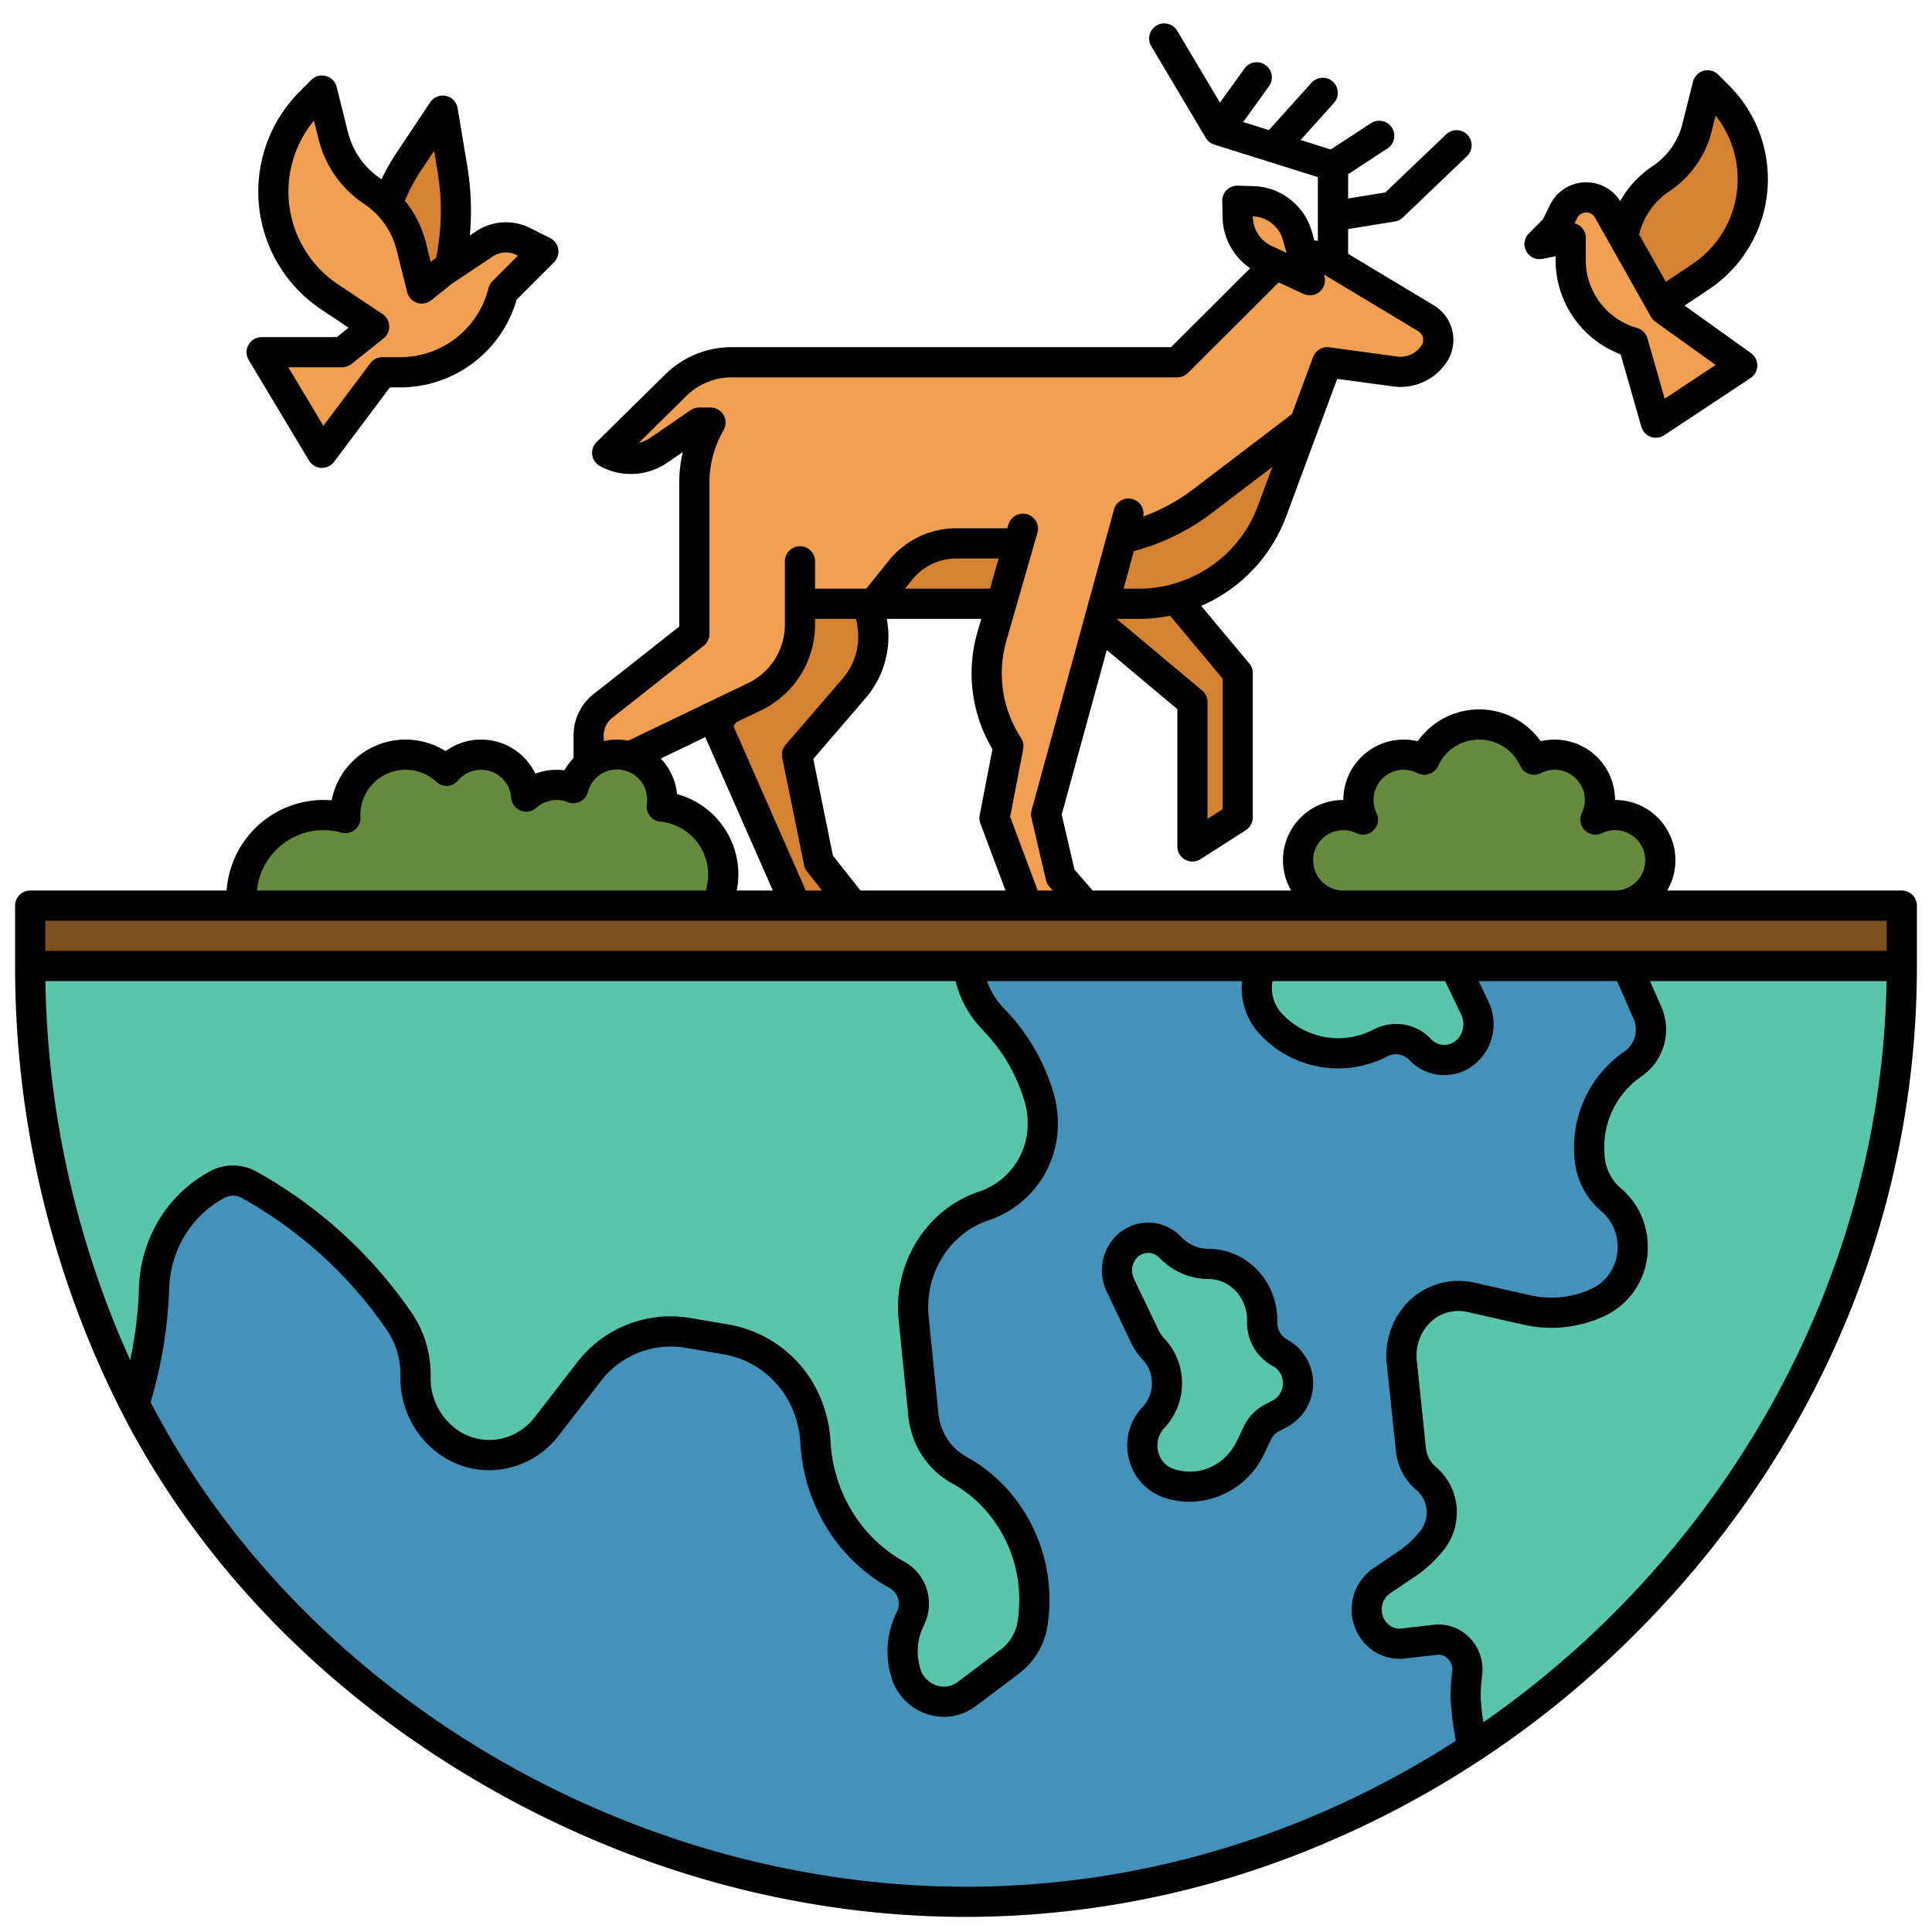 <svg xmlns="http://www.w3.org/2000/svg" width="512" height="512" viewBox="0 0 512 512" xml:space="preserve"><g data-name="filled outline"><path d="M184 128h40l7.055 36.606a21.25 21.25 0 0 1-4.761 17.885L211.223 200 217 228.476 226.109 240h-15.174l-18.86-42.85a10 10 0 0 1 .959-9.76L201 176Zm-66.667-50.667a67.9 67.9 0 0 0 2.561-32.633l-2.561-15.364-9.135 13.7a49.7 49.7 0 0 0-6.865 39.63Z" fill="#d68233" data-original="#d68233"/><path d="M431.15 256H504c0 86.89-46.89 163.35-114.75 207.63C350.14 489.16 304.07 504 256 504c-91.26 0-180.47-53.5-220.41-132.04A255 255 0 0 1 8 256z" fill="#4492b9" data-original="#4492b9"/><path d="M275.33 290.66a24.2 24.2 0 0 1 1.01 6.88c0 9.83-6.05 18.93-15.49 22.01-12.23 4-20.07 16.48-18.72 29.82l2.58 25.61a19.2 19.2 0 0 0 2.99 8.53 18.06 18.06 0 0 0 6.47 6.05 37.1 37.1 0 0 1 9.54 7.49 39.93 39.93 0 0 1 10.4 27 41 41 0 0 1-.48 6.25 15.35 15.35 0 0 1-5.87 9.93l-11.48 8.66a10.13 10.13 0 0 1-6.15 2.09 10.63 10.63 0 0 1-10.12-7.77 19.4 19.4 0 0 1 1.23-14.21 8.8 8.8 0 0 0 .94-3.97 8.67 8.67 0 0 0-4.41-7.63 41.3 41.3 0 0 1-15.25-14.58 43.7 43.7 0 0 1-6.41-20.56 30.3 30.3 0 0 0-1.47-7.84 28.44 28.44 0 0 0-22.02-19.43l-10.4-1.77c-.4-.07-.8-.13-1.2-.17a27.44 27.44 0 0 0-25.09 10.68l-11.04 14.28a20 20 0 0 1-4.22 4.06 19.1 19.1 0 0 1-5.16 2.61c-12.62 4.12-25.39-5.78-25.39-19.54v-.88a24.94 24.94 0 0 0-4.36-14.14 116.7 116.7 0 0 0-39.91-36.23 8.5 8.5 0 0 0-8.02-.09 30.9 30.9 0 0 0-10.9 9.48 32.9 32.9 0 0 0-6.11 18.59 115 115 0 0 1-5.23 30.09A255 255 0 0 1 8 256h248.59a23.43 23.43 0 0 0 6 13.37l1.81 1.97a49 49 0 0 1 6.54 8.99 50.5 50.5 0 0 1 4.39 10.33m115.53-23.47a9.81 9.81 0 0 1-1.7 10.94 8.77 8.77 0 0 1-12.81 0 8.85 8.85 0 0 0-6.41-2.77 8.66 8.66 0 0 0-4.05 1 24.14 24.14 0 0 1-11.23 2.78 24.58 24.58 0 0 1-17.78-7.71 13.96 13.96 0 0 1-3.82-9.67 14.2 14.2 0 0 1 1.21-5.76h50.96a31 31 0 0 1 1.93 3.46ZM431.15 256H504c0 86.89-46.89 163.35-114.75 207.63-.43-5.55-.85-12.1-.85-13.71a48 48 0 0 1 .41-6.31 7.847 7.847 0 0 0-8.41-9.05c-3.06.35-6.24.72-8.59.99a8 8 0 0 1-.97.06 8.4 8.4 0 0 1-5.41-2 9.306 9.306 0 0 1 .73-14.67l6.79-4.58a28.9 28.9 0 0 0 6.7-6.32 11.85 11.85 0 0 0 2.43-7.21 11.72 11.72 0 0 0-4.13-9 11.66 11.66 0 0 1-4.05-7.74l-2.42-23.15a17 17 0 0 1-.09-1.72 16.34 16.34 0 0 1 3.32-9.89 14.73 14.73 0 0 1 14.97-5.55l15.14 3.42a28.5 28.5 0 0 0 6.36.71 29 29 0 0 0 12.56-2.87 16.44 16.44 0 0 0 3.2-27.11 16 16 0 0 1-3.84-4.8 16.5 16.5 0 0 1-1.8-5.97 28 28 0 0 1-.15-2.9 26.88 26.88 0 0 1 11.63-22.32 11.106 11.106 0 0 0 3.79-13.6ZM305.683 375.638a13.25 13.25 0 0 0 0-18.136 12.8 12.8 0 0 1-2.3-3.333l-6.514-13.633a8.965 8.965 0 0 1 1.55-10 8.02 8.02 0 0 1 11.706 0l.047.049a13.93 13.93 0 0 0 10.071 4.366c7.866 0 14.242 6.673 14.242 14.905v.61a9.05 9.05 0 0 0 4.755 8.051 9.194 9.194 0 0 1 0 16.1l-2.19 1.146a8.8 8.8 0 0 0-3.847 4.026l-1.805 3.778a17.7 17.7 0 0 1-21.8 9.449c-7.068-2.464-9.188-11.86-3.915-17.378" fill="#58c5ac" data-original="#b9c759"/><path d="M8 240h496v16H8z" fill="#7d5020" data-original="#7d5020"/><path d="M428 240a12 12 0 1 0-5.2-22.8 11.984 11.984 0 0 0-16.275-15.868 15.979 15.979 0 0 0-29.058 0A11.981 11.981 0 0 0 361.2 217.2 12 12 0 1 0 356 240Z" fill="#678b3d" data-original="#678b3d"/><path d="M138.626 63.98a10.2 10.2 0 0 0-10.216.636L117.333 72l-5.555 4.444L109 65.328a24.87 24.87 0 0 0-10.333-14.661 24.87 24.87 0 0 1-10.332-14.661L85.333 24l-3.065 3.065A33.546 33.546 0 0 0 87.381 78.7l11.77 7.847-8.484 6.788H69.333l16 26.667 16-21.333h4.677a28.16 28.16 0 0 0 27.323-21.334L144 66.667Z" fill="#f0a050" data-original="#f0a050"/><path d="m437.692 82 12.946-8.63a31.13 31.13 0 0 0 13.438-31.017 31.14 31.14 0 0 0-8.693-16.893l-2.844-2.844-2.785 11.14a23.08 23.08 0 0 1-9.587 13.6 23.07 23.07 0 0 0-9.587 13.6L427.8 72.1Z" fill="#d68233" data-original="#d68233"/><path d="M440.992 82 426.34 56a6.673 6.673 0 0 0-11.936 0l-2.28 4.56L408 64.678l8.248-1.65v5.958a22.62 22.62 0 0 0 16.5 21.776L438.829 112l22.888-15.156Z" fill="#f0a050" data-original="#f0a050"/><path d="m274.918 151.653 41.094 34.412v38.253L328 216.635v-38.253l-22.353-26.729L320 132.447V112h-29.717z" fill="#d68233" data-original="#d68233"/><path d="m377.91 84.34-24.64-14.81a13.764 13.764 0 0 0-16.81 2.06L312 96H193.98a21.25 21.25 0 0 0-14.913 6.113L160.913 120a13.18 13.18 0 0 0 13.735-.717L185.271 112h3.021A31.84 31.84 0 0 0 184 128v40l-24.189 19.062a10 10 0 0 0-3.811 7.854V240h19.365L168 224v-24l32.033-15.392A21.11 21.11 0 0 0 212 165.582v-5.84a32 32 0 0 0 4 .258h85.82a37.62 37.62 0 0 0 35.28-24.54l8.63-23.25L351.74 96l17.94 2.44a10 10 0 0 0 1.46.1 10.72 10.72 0 0 0 8.85-4.68 6.69 6.69 0 0 0-2.08-9.52" fill="#f0a050" data-original="#f0a050"/><path d="m345.73 112.21-8.63 23.25A37.62 37.62 0 0 1 301.82 160H232a16 16 0 0 1 16-16h36.188a58.7 58.7 0 0 0 35.572-12.006Z" fill="#d68233" data-original="#d68233"/><path d="M189.679 240a18.088 18.088 0 0 0-14.322-26.244 11.987 11.987 0 0 0-23.426-4.9 11.94 11.94 0 0 0-12.476 2.259 11.986 11.986 0 0 0-21.114-6.858A15.982 15.982 0 0 0 91.5 216c0 .265.027.523.04.785A21.75 21.75 0 0 0 64 237.75a22 22 0 0 0 .115 2.25Z" fill="#678b3d" data-original="#678b3d"/><path d="m327.919 53.206.088 4.367a12.68 12.68 0 0 0 7.357 11.252l11.779 5.44-3.293-11.7a12.68 12.68 0 0 0-11.838-9.237Zm-56.842 86.923L262.86 168.7a35.27 35.27 0 0 0 4.376 29.051l-3.683 19.047L272.236 240h15.523l-6.682-7.682-3.841-16.524 20.729-75.665Z" fill="#f0a050" data-original="#f0a050"/><path d="M341.1 354.975a5.09 5.09 0 0 1-2.609-4.508v-.611c0-10.424-8.183-18.9-18.242-18.9a9.9 9.9 0 0 1-7.226-3.178 12.02 12.02 0 0 0-17.49 0 12.97 12.97 0 0 0-2.267 14.486l6.513 13.634a16.8 16.8 0 0 0 3.013 4.372 9.22 9.22 0 0 1 0 12.608 14.73 14.73 0 0 0-3.63 13.691 14.26 14.26 0 0 0 9.126 10.233 21.1 21.1 0 0 0 6.95 1.18 22.03 22.03 0 0 0 19.774-12.682l1.805-3.779a4.84 4.84 0 0 1 2.093-2.2l2.19-1.147a13.192 13.192 0 0 0 0-23.19Zm-3.709 16.1-2.19 1.147a12.88 12.88 0 0 0-5.6 5.844l-1.806 3.779c-3.151 6.6-10.245 9.705-16.871 7.4a6.21 6.21 0 0 1-3.984-4.552 6.76 6.76 0 0 1 1.637-6.291 17.306 17.306 0 0 0 0-23.663 8.8 8.8 0 0 1-1.577-2.295l-6.514-13.633a5 5 0 0 1 .833-5.51 4.086 4.086 0 0 1 5.969.049 18.05 18.05 0 0 0 12.963 5.6c5.648 0 10.242 4.892 10.242 10.9v.611a12.99 12.99 0 0 0 6.9 11.6 5.2 5.2 0 0 1 0 9.014Z" data-original="#000000"/><path d="M504 236h-62.165A15.971 15.971 0 0 0 428 212a16.005 16.005 0 0 0-19.7-15.567 19.964 19.964 0 0 0-32.594 0A16.005 16.005 0 0 0 356 212a15.971 15.971 0 0 0-13.835 24h-52.584l-4.833-5.558-3.387-14.568 11.947-43.608 18.7 15.661v36.393a4 4 0 0 0 6.157 3.368l11.991-7.68A4 4 0 0 0 332 216.64v-38.26a4 4 0 0 0-.931-2.566l-12.745-15.248a41.64 41.64 0 0 0 22.526-23.714l13.526-36.452 14.744 2a14 14 0 0 0 2.02.139 14.7 14.7 0 0 0 12.15-6.419 10.69 10.69 0 0 0-3.319-15.21l-22.7-13.645V60.7l12.369-2a4 4 0 0 0 2.124-1.056l17-16.25a4 4 0 0 0-5.528-5.784L367.134 51l-9.866 1.6v-6.436l10.421-6.816a4 4 0 0 0-4.378-6.7l-10.65 6.965-7.992-2.508 8.8-9.783a4 4 0 1 0-5.946-5.351l-11.25 12.5-6.8-2.134 6.831-9.507a4 4 0 1 0-6.5-4.668l-6.5 9.04-11.3-19a4 4 0 1 0-6.876 4.088l14.419 24.251a4 4 0 0 0 2.24 1.772l27.466 8.621v16.9a17 17 0 0 0-.941-.131l-.627-2.229a16.6 16.6 0 0 0-15.574-12.152l-4.093-.117a4.06 4.06 0 0 0-2.93 1.157 4 4 0 0 0-1.183 2.921l.088 4.367a16.78 16.78 0 0 0 7.307 13.439L310.346 92H193.98a25.1 25.1 0 0 0-17.717 7.261L158.1 117.15a4 4 0 0 0 .9 6.366 17.1 17.1 0 0 0 17.91-.937l4.033-2.765A36 36 0 0 0 180 128v38.06l-22.659 17.852a13.9 13.9 0 0 0-5.341 11v5.988a16 16 0 0 0-2.422 3.235 16.06 16.06 0 0 0-7.7.887 15.973 15.973 0 0 0-23.778-5.967 19.98 19.98 0 0 0-30.218 13.033Q86.819 212 85.75 212a25.78 25.78 0 0 0-25.684 24H8a4 4 0 0 0-4 4v16a260.6 260.6 0 0 0 28.025 117.773c19.943 39.217 51.918 72.79 92.469 97.09S210.51 508 256 508a242.9 242.9 0 0 0 95.792-19.81 258.8 258.8 0 0 0 80.324-53.976C481.05 386.015 508 322.724 508 256v-16a4 4 0 0 0-4-4m-156-8a8.01 8.01 0 0 1 8-8 7.9 7.9 0 0 1 3.46.8 4 4 0 0 0 5.339-5.34A7.9 7.9 0 0 1 364 212a8.01 8.01 0 0 1 8-8 7.9 7.9 0 0 1 3.643.886 4 4 0 0 0 5.462-1.886 11.979 11.979 0 0 1 21.79 0 4 4 0 0 0 5.462 1.886A7.9 7.9 0 0 1 412 204a8.01 8.01 0 0 1 8 8 7.9 7.9 0 0 1-.8 3.459 4 4 0 0 0 5.339 5.34A7.9 7.9 0 0 1 428 220a8 8 0 0 1 0 16h-72a8.01 8.01 0 0 1-8-8m-24-13.549-3.99 2.557V186.06a4 4 0 0 0-1.432-3.067L295.9 164h5.923a41.4 41.4 0 0 0 8.253-.832L324 179.831Zm-13.488-59.6A33.2 33.2 0 0 1 301.82 156h-4.056l2.727-9.954a59.1 59.1 0 0 0 20.623-10.064l16.066-12.235-3.83 10.322a33.63 33.63 0 0 1-22.838 20.781ZM340 63.643l.942 3.357-3.9-1.8a8.72 8.72 0 0 1-5.035-7.7v-.168A8.64 8.64 0 0 1 340 63.643M162.286 190.2l24.19-19.059A4 4 0 0 0 188 168v-40a28 28 0 0 1 3.754-14 4 4 0 0 0-3.464-6h-3.02a4 4 0 0 0-2.262.7l-10.621 7.281a9.2 9.2 0 0 1-3.093 1.373l12.582-12.4a17.16 17.16 0 0 1 12.1-4.96H312a4 4 0 0 0 2.826-1.169l24.034-23.98 6.6 3.051a4 4 0 0 0 5.529-4.713l-.115-.407c.11.061.222.118.33.183l24.64 14.809a2.687 2.687 0 0 1 .836 3.839 6.7 6.7 0 0 1-5.545 2.933 6.4 6.4 0 0 1-.921-.063l-17.94-2.441a4 4 0 0 0-4.289 2.573l-5.609 15.119-26.112 19.892a51 51 0 0 1-13.291 7.26 3.991 3.991 0 0 0-7.764-1.831l-21.832 79.688a4 4 0 0 0-.038 1.962l3.842 16.524a4 4 0 0 0 .878 1.719l.92 1.058h-3.969l-7.316-19.553 3.469-17.941a4 4 0 0 0-.58-2.947 31.25 31.25 0 0 1-3.878-25.758l8.216-28.567a4 4 0 0 0-7.689-2.211l-.28.977H253.48a22.96 22.96 0 0 0-17.989 8.636L229.578 156H216v-7.25a4 4 0 0 0-8 0v16.83a17.21 17.21 0 0 1-9.7 15.425l-31.8 15.278a15.8 15.8 0 0 0-6.5.113v-1.486a5.95 5.95 0 0 1 2.286-4.71m65.761 45.8-7.317-9.251-5.2-25.625 13.79-16.024A25.08 25.08 0 0 0 235 164h25.047l-1.033 3.59a39.25 39.25 0 0 0 3.994 30.94l-3.384 17.5a4 4 0 0 0 .181 2.16l6.663 17.81Zm-48.622-25.555a15.95 15.95 0 0 0-4.311-9.426l11.8-5.669 17.9 40.65h-9.563a22.045 22.045 0 0 0-15.821-25.555Zm14.953-18 .722-1.031 6.663-3.2A25.25 25.25 0 0 0 216 165.58V164h10.858l.265 1.369a17.13 17.13 0 0 1-3.865 14.512l-15.07 17.51a4 4 0 0 0-.888 3.405l5.78 28.48a4 4 0 0 0 .782 1.686l3.985 5.038h-4.3ZM262.35 156h-22.513l1.892-2.356A15 15 0 0 1 253.48 148h11.171Zm-176.6 64a17.8 17.8 0 0 1 4.728.642 4 4 0 0 0 5.057-4.05l-.021-.346c-.006-.082-.014-.163-.014-.246a11.982 11.982 0 0 1 20.127-8.806 4 4 0 0 0 5.767-.354 7.986 7.986 0 0 1 14.072 4.566 4 4 0 0 0 6.674 2.673 8.03 8.03 0 0 1 8.31-1.508 4 4 0 0 0 5.341-2.668 7.983 7.983 0 0 1 15.609 3.271 4 4 0 0 0 3.569 4.563A14.1 14.1 0 0 1 187.017 236H68.085a17.775 17.775 0 0 1 17.665-16M12 244h488v8H12Zm371.552 17.187 3.7 7.725a5.85 5.85 0 0 1-.98 6.453 4.77 4.77 0 0 1-7.029 0 12.76 12.76 0 0 0-15.207-2.549 20 20 0 0 1-9.374 2.323 20.48 20.48 0 0 1-14.888-6.473 9.93 9.93 0 0 1-2.712-6.907 10.4 10.4 0 0 1 .163-1.76h45.715c.211.394.422.787.612 1.188M253.255 260a27.5 27.5 0 0 0 6.39 12.076l1.81 1.971a45 45 0 0 1 6 8.246 46.6 46.6 0 0 1 4.041 9.5 20.2 20.2 0 0 1 .844 5.742 18.88 18.88 0 0 1-12.734 18.208c-13.965 4.567-22.989 18.877-21.456 34.023l2.58 25.608a23.25 23.25 0 0 0 3.609 10.3 22.1 22.1 0 0 0 7.912 7.39 33 33 0 0 1 8.514 6.688 35.75 35.75 0 0 1 9.345 24.293 37 37 0 0 1-.433 5.636 11.42 11.42 0 0 1-4.326 7.351l-11.486 8.668a6.15 6.15 0 0 1-3.735 1.28 6.63 6.63 0 0 1-6.285-4.907 15.4 15.4 0 0 1 .967-11.273 12.9 12.9 0 0 0 1.368-5.77 12.63 12.63 0 0 0-6.487-11.136 37.4 37.4 0 0 1-13.769-13.174 39.8 39.8 0 0 1-5.82-18.68 34.3 34.3 0 0 0-1.663-8.867 32.37 32.37 0 0 0-25.149-22.126l-10.392-1.769c-.5-.086-.99-.159-1.392-.2a31.24 31.24 0 0 0-28.745 12.2l-11.044 14.284a16 16 0 0 1-3.366 3.239 15.1 15.1 0 0 1-4.087 2.07 14.75 14.75 0 0 1-13.368-2.148 16.77 16.77 0 0 1-6.781-13.589v-.88a28.77 28.77 0 0 0-5.065-16.408 121.26 121.26 0 0 0-41.276-37.466 12.73 12.73 0 0 0-11.787-.139 35.1 35.1 0 0 0-12.314 10.7A36.74 36.74 0 0 0 36.82 341.8a107.5 107.5 0 0 1-2.32 18.622A253.2 253.2 0 0 1 12.032 260ZM256 500c-89.639 0-176.247-51.537-216.089-128.4a119.6 119.6 0 0 0 4.908-29.658 28.76 28.76 0 0 1 5.362-16.328 27.1 27.1 0 0 1 9.5-8.262 4.58 4.58 0 0 1 4.251.047 113.2 113.2 0 0 1 38.539 35 20.8 20.8 0 0 1 3.654 11.869v.88A24.79 24.79 0 0 0 116.2 385.2a22.66 22.66 0 0 0 20.54 3.28 23.1 23.1 0 0 0 6.254-3.16 24 24 0 0 0 5.058-4.868l11.048-14.277a23.37 23.37 0 0 1 21.526-9.145q.45.048.927.133l10.4 1.771a24.39 24.39 0 0 1 18.893 16.741 26.3 26.3 0 0 1 1.274 6.8 47.85 47.85 0 0 0 7 22.442 45.4 45.4 0 0 0 16.737 15.99 4.64 4.64 0 0 1 2.327 4.119 4.8 4.8 0 0 1-.517 2.181 23.4 23.4 0 0 0-1.487 17.141 14.58 14.58 0 0 0 13.95 10.632 14.08 14.08 0 0 0 8.558-2.9l11.475-8.655a19.48 19.48 0 0 0 7.42-12.52 45 45 0 0 0 .527-6.858 43.72 43.72 0 0 0-11.452-29.7 41 41 0 0 0-10.563-8.293 14.1 14.1 0 0 1-5.04-4.722 15.2 15.2 0 0 1-2.365-6.752l-2.581-25.611c-1.157-11.436 5.565-22.208 15.982-25.615a26.86 26.86 0 0 0 18.249-25.814 28.2 28.2 0 0 0-1.177-8.023 54.6 54.6 0 0 0-4.745-11.162 53 53 0 0 0-7.073-9.721l-1.809-1.97A19.3 19.3 0 0 1 261.57 260h67.582a19 19 0 0 0-.092 1.76 17.9 17.9 0 0 0 4.929 12.434 28.25 28.25 0 0 0 33.768 5.7 4.85 4.85 0 0 1 5.7 1 12.77 12.77 0 0 0 18.589 0 13.81 13.81 0 0 0 2.42-15.433L391.853 260h36.685l4.367 9.943a7.12 7.12 0 0 1-2.361 8.68 30.76 30.76 0 0 0-13.394 25.637 33 33 0 0 0 .171 3.313 20.4 20.4 0 0 0 2.237 7.415 19.8 19.8 0 0 0 4.808 6 12.24 12.24 0 0 1 4.314 9.418 12.02 12.02 0 0 1-6.67 11.024 25.25 25.25 0 0 1-16.31 1.87l-15.134-3.419a18.84 18.84 0 0 0-19.038 7.025 20.4 20.4 0 0 0-4.139 12.315 21 21 0 0 0 .111 2.136l2.419 23.14a15.57 15.57 0 0 0 5.462 10.4 7.69 7.69 0 0 1 2.7 5.934 7.9 7.9 0 0 1-1.6 4.772 24.9 24.9 0 0 1-5.766 5.442l-6.787 4.578a13.306 13.306 0 0 0-1.066 21.053 12.45 12.45 0 0 0 7.98 2.935 11 11 0 0 0 1.426-.087l8.583-.989a3.43 3.43 0 0 1 2.864 1.052 4.18 4.18 0 0 1 1.132 3.5 52 52 0 0 0-.445 6.834 87.5 87.5 0 0 0 1.406 11.406C347.937 485.716 303.282 500 256 500m137.122-43.583a56 56 0 0 1-.722-6.5 44 44 0 0 1 .376-5.787 12.13 12.13 0 0 0-3.354-10.152 11.42 11.42 0 0 0-9.477-3.395l-8.632 1a4.35 4.35 0 0 1-3.308-1.031 5.18 5.18 0 0 1-1.8-4.3 5.07 5.07 0 0 1 2.19-4l6.8-4.585a33 33 0 0 0 7.633-7.2 15.94 15.94 0 0 0 3.253-9.641 15.66 15.66 0 0 0-5.554-12.059 7.72 7.72 0 0 1-2.648-5.1l-2.42-23.146a13 13 0 0 1-.068-1.308 12.36 12.36 0 0 1 2.494-7.456 10.69 10.69 0 0 1 10.915-4.082l15.13 3.425a33.37 33.37 0 0 0 21.545-2.455 19.96 19.96 0 0 0 11.2-18.235 20.22 20.22 0 0 0-7.164-15.541 11.9 11.9 0 0 1-2.873-3.6 12.5 12.5 0 0 1-1.364-4.52 24 24 0 0 1-.129-2.491 22.77 22.77 0 0 1 9.87-19.006 15.03 15.03 0 0 0 5.212-18.523L437.275 260h62.691c-1.366 80.307-43.858 152.641-106.844 196.417M81.9 122.058A4 4 0 0 0 85.127 124h.207a4 4 0 0 0 3.2-1.6l14.8-19.734h2.677a32.115 32.115 0 0 0 30.908-23.261l9.911-9.911a4 4 0 0 0-1.04-6.406l-5.375-2.688a14.23 14.23 0 0 0-14.223.886l-1.686 1.124a71.5 71.5 0 0 0-.669-18.368l-2.56-15.37A4 4 0 0 0 114 27.113l-9.129 13.708a54 54 0 0 0-3.764 6.673c-.075-.051-.147-.106-.223-.156a20.83 20.83 0 0 1-8.67-12.3l-3-12.006a4 4 0 0 0-6.709-1.859l-3.065 3.063a37.547 37.547 0 0 0 5.723 57.79l7.218 4.813-3.118 2.494h-19.93a4 4 0 0 0-3.43 6.058Zm33.145-82.084.9 5.385a63.6 63.6 0 0 1-.382 23.014l-.448.3c-.1.064-.19.133-.28.2l-.689.55-1.267-5.069a28.8 28.8 0 0 0-5.567-11.154 46 46 0 0 1 4.217-7.947ZM90.667 97.333a4 4 0 0 0 2.5-.877l8.484-6.788a4 4 0 0 0-.28-6.451L89.6 75.37a29.55 29.55 0 0 1-6.4-43.4l1.251 5A28.8 28.8 0 0 0 96.448 54a20.83 20.83 0 0 1 8.67 12.3l2.782 11.115a4 4 0 0 0 6.379 2.152l5.421-4.336 10.931-7.288a6.21 6.21 0 0 1 6.21-.385l.409.2-6.742 6.743a4 4 0 0 0-1.052 1.858 24.13 24.13 0 0 1-23.443 18.3h-4.677a4 4 0 0 0-3.2 1.6L85.7 112.841l-9.3-15.508Z" data-original="#000000"/><path d="m408.784 68.6 3.464-.693v1.079A26.73 26.73 0 0 0 429.48 93.9l5.5 19.206a4 4 0 0 0 6.054 2.233l22.887-15.155a4 4 0 0 0 .121-6.587l-17.61-12.615 6.428-4.282a35.11 35.11 0 0 0 5.353-54.06l-2.839-2.85a4 4 0 0 0-6.714 1.852l-2.791 11.142a19.07 19.07 0 0 1-7.914 11.249 27.1 27.1 0 0 0-7.13 6.933 27 27 0 0 0-1.451 2.325 10.65 10.65 0 0 0-18.548.917l-1.99 3.98-3.665 3.665a4 4 0 0 0 3.613 6.75Zm28.58-13.028a19.1 19.1 0 0 1 5.03-4.886 27.06 27.06 0 0 0 11.236-15.964l1.022-4.08a27.123 27.123 0 0 1-6.23 39.4l-6.962 4.638-7.06-12.522.055-.221a19.2 19.2 0 0 1 2.909-6.365m-19.383 2.211a2.673 2.673 0 0 1 4.781 0q.044.09.093.176l14.652 26a4 4 0 0 0 1.155 1.288l16 11.465-13.5 8.936-4.573-15.988a4 4 0 0 0-2.762-2.749 18.69 18.69 0 0 1-13.579-17.925v-5.958a4 4 0 0 0-2.958-3.862Z" data-original="#000000"/></g></svg>